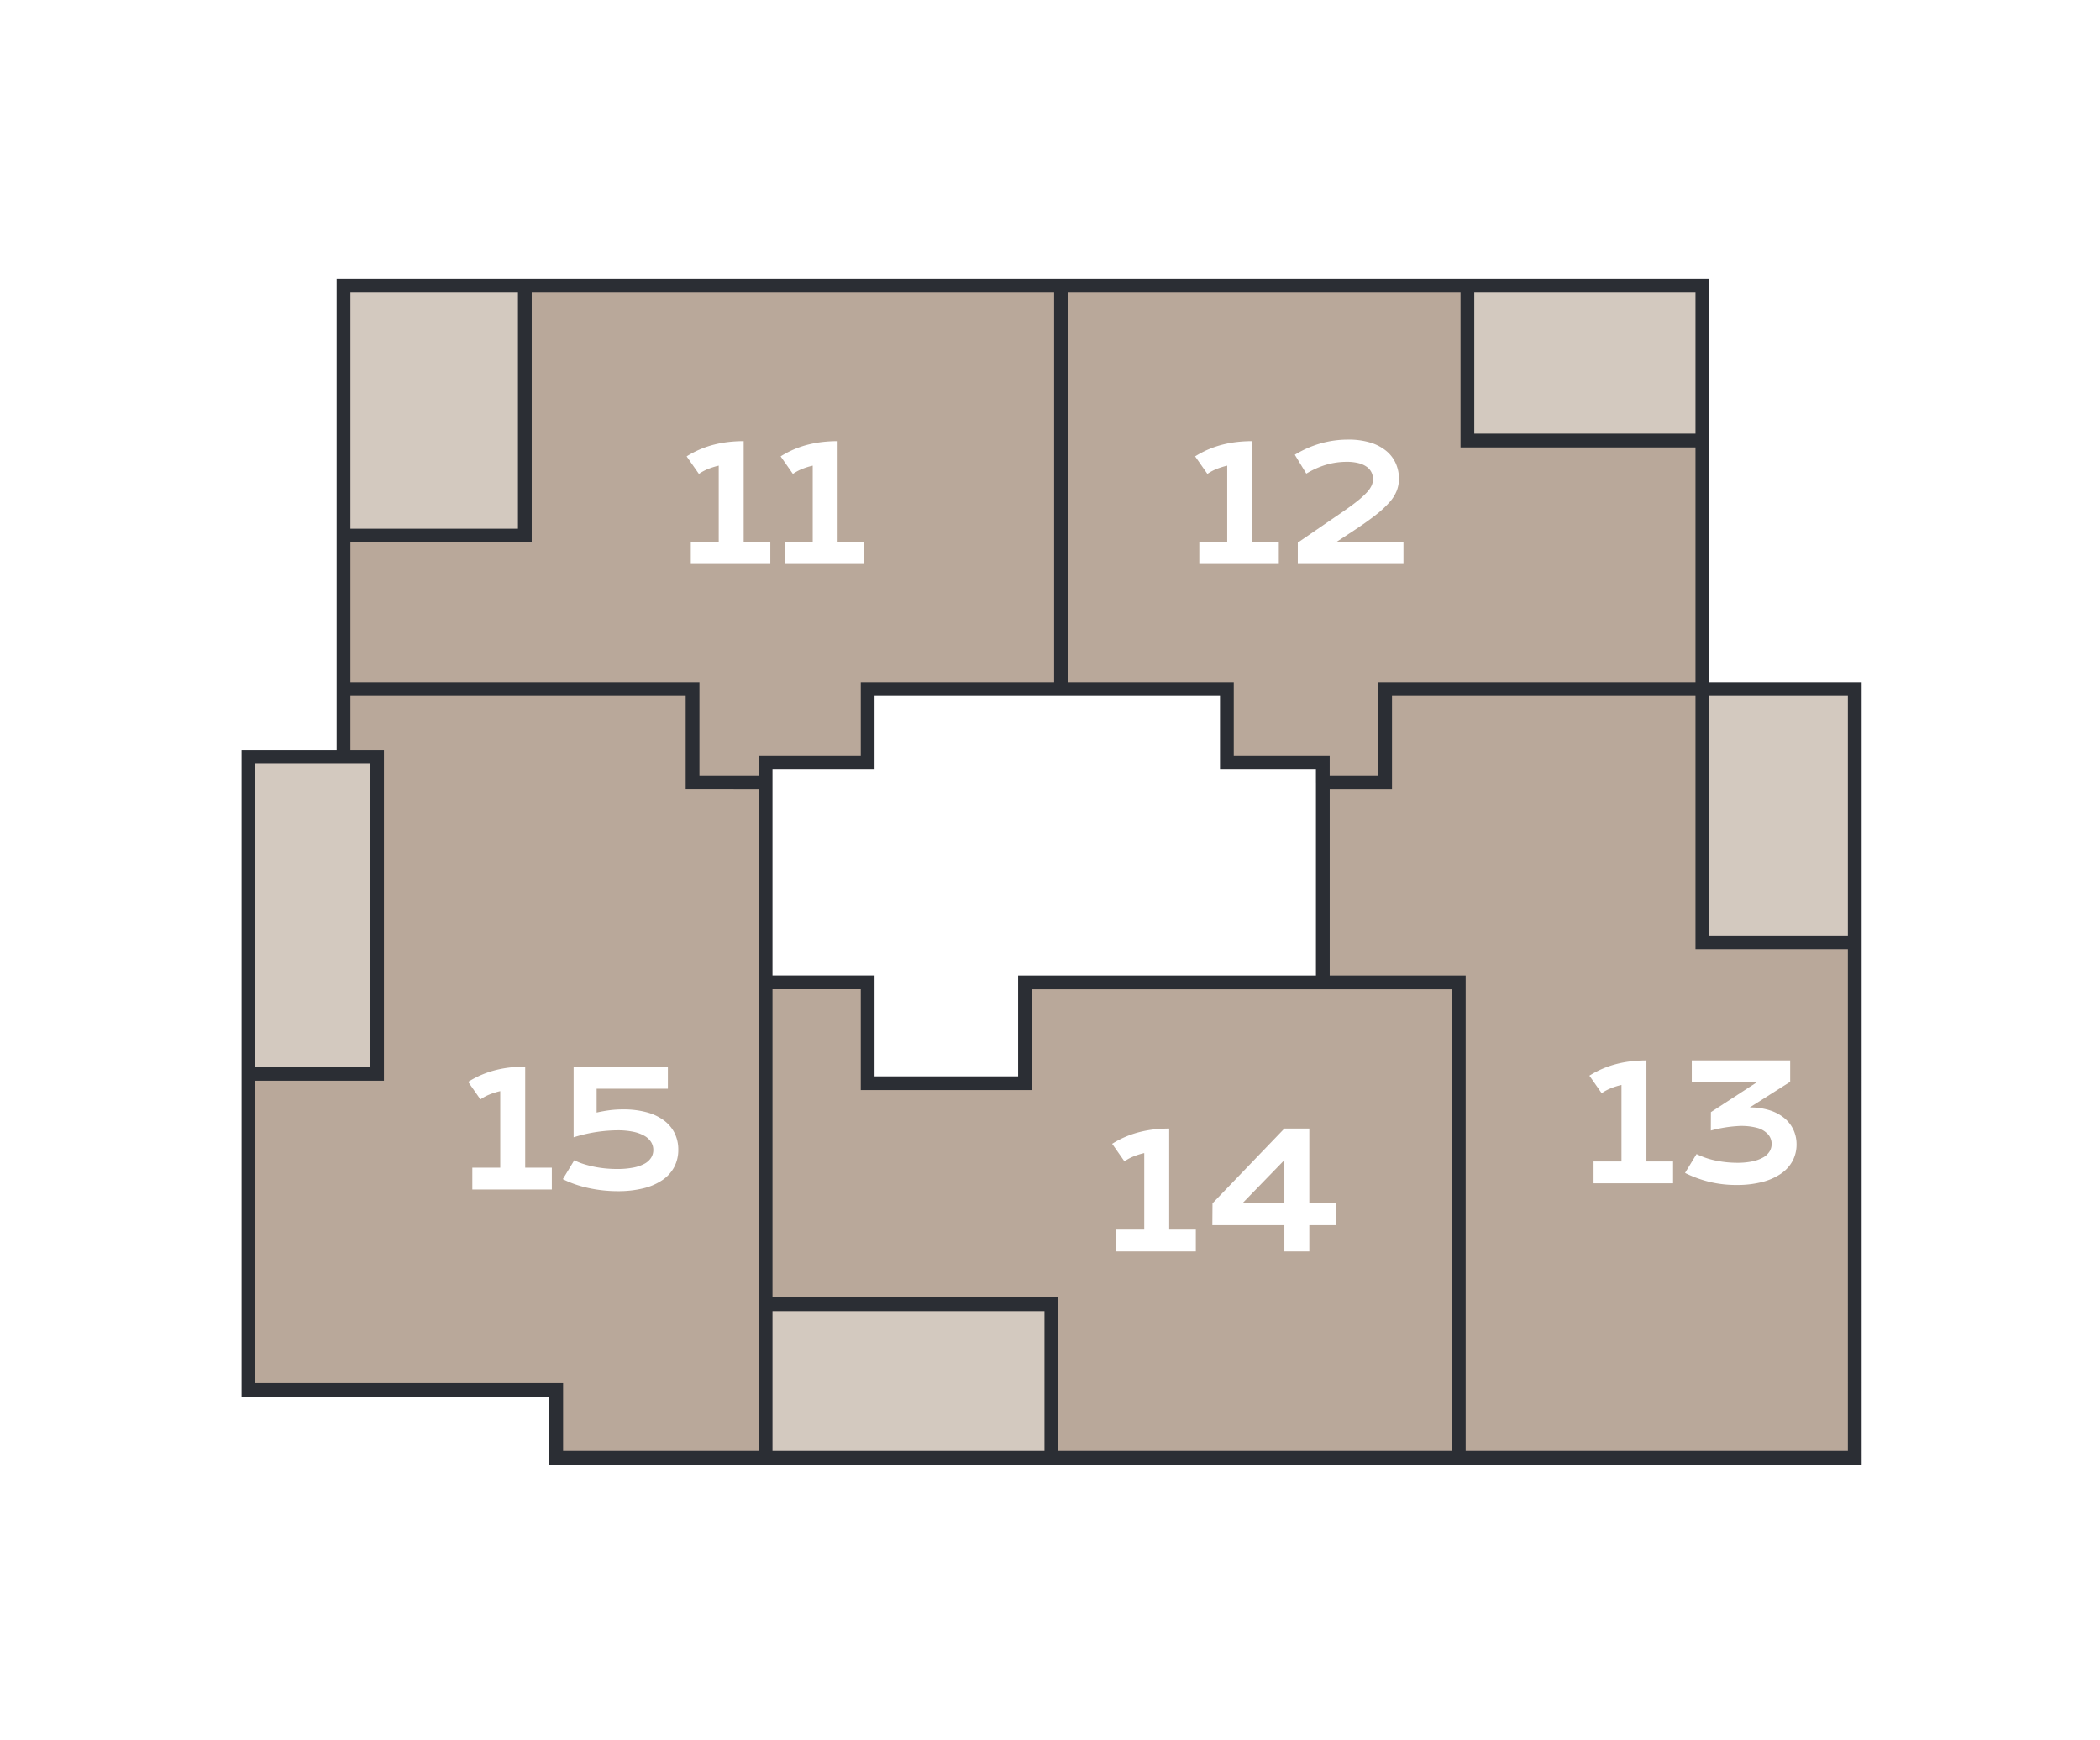 <svg xmlns="http://www.w3.org/2000/svg" xmlns:xlink="http://www.w3.org/1999/xlink" width="339" height="281" viewBox="0 0 339 281">
  <defs>
    <clipPath id="clip-path">
      <path id="Path_495" data-name="Path 495" d="M0,0H261.525V-191.5H0Z" fill="none"/>
    </clipPath>
  </defs>
  <g id="home-tweede" transform="translate(-923 -41)">
    <rect id="Rectangle_19" data-name="Rectangle 19" width="339" height="281" transform="translate(923 41)" fill="#fff"/>
    <g id="Group_513" data-name="Group 513" transform="translate(962 277.503)">
      <g id="Group_501" data-name="Group 501" transform="translate(235.896 -84.329)">
        <path id="Path_479" data-name="Path 479" d="M0,0-.2-41.275l-50.648-.062L-51-26.06l-10.289.312.312,32.113h21.357l-.27,76.816H24.163V0Z" fill="#b9a89a"/>
      </g>
      <path id="Path_480" data-name="Path 480" d="M260.413-125.243H235.9V-84.3h24.517Z" fill="#d3c9bf"/>
      <g id="Group_502" data-name="Group 502" transform="translate(84.811 -78.411)">
        <path id="Path_481" data-name="Path 481" d="M0,0V52.305H41.65v.208h4.479V77.654h47v-.169h18.547l.1-76.726L96.5.6,89.8.275H41.65V16.959H16.2V0Z" fill="#b9a89a"/>
      </g>
      <path id="Path_482" data-name="Path 482" d="M84.652-.879h46.077V-25.706H84.652Z" fill="#d3c9bf"/>
      <g id="Group_503" data-name="Group 503" transform="translate(235.698 -165.367)">
        <path id="Path_483" data-name="Path 483" d="M0,0H-37.972V-25.112h-65.236V40.124h26.5V51.989h15.4l.211,3.457h9.977l-.156-15.277,13.3-.053H0Z" fill="#b9a89a"/>
      </g>
      <path id="Path_484" data-name="Path 484" d="M198.088-165.577H235.7v-25.215H198.088Z" fill="#d3c9bf"/>
      <g id="Group_504" data-name="Group 504" transform="translate(132.275 -190.87)">
        <path id="Path_485" data-name="Path 485" d="M0,0H-86.331V40.829h-29.393V65.618h29.393v.015l27.018.038-.156,14.81,11.848.156.156-3.145h16.253V65.633H0Z" fill="#b9a89a"/>
      </g>
      <path id="Path_486" data-name="Path 486" d="M45.944-150.041H16.35V-190.77H45.944Z" fill="#d3c9bf"/>
      <g id="Group_505" data-name="Group 505" transform="translate(84.655 -109.765)">
        <path id="Path_487" data-name="Path 487" d="M0,0-11.692-.468V-15.486H-68.1V-4.479h5.278V46.8H-83.542v50.9h49.867v10.85H0Z" fill="#b9a89a"/>
      </g>
      <path id="Path_488" data-name="Path 488" d="M22.041-63.1H1.112v-51.186H22.041Z" fill="#d3c9bf"/>
      <g id="Group_512" data-name="Group 512" clip-path="url(#clip-path)">
        <g id="Group_506" data-name="Group 506" transform="translate(1.111 -12.07)">
          <path id="Path_489" data-name="Path 489" d="M0,0V-102.221H15.344v-76.1H234.7v65.148h24.6V10.959H49.677V0ZM131.165-178.8v65.628M195.379,10.67V-65.8H173.427M83.479-98.066v-3.242H99.953v-11.866h57.988v11.866h15.486v3.242M15.06-113.174H71.688v15.108H83.479V11.192m0-77H99.953v16.286h25.4V-65.8h48.077V-98.066h10.056v-15.108H234.7V-72.28h25.137M44.611-178.665v40.715H15.27m181.5-40.277V-153.3h37.815M83.479-13.826h46.128V11.145M-.044-51.035h20.8v-51.186H15.344" fill="none" stroke="#2b2e34" stroke-width="2.222"/>
        </g>
        <g id="Group_507" data-name="Group 507" transform="translate(72.515 -145.43)">
          <path id="Path_490" data-name="Path 490" d="M0,0H12.835V-3.529h-4.3V-19.817H8.519l.012-.026a21.934,21.934,0,0,0-2.342.127,17.725,17.725,0,0,0-2.336.413,15.575,15.575,0,0,0-2.3.761A15.425,15.425,0,0,0-.673-17.38l1.981,2.831a7.512,7.512,0,0,1,1.491-.8,11.347,11.347,0,0,1,1.708-.533V-3.529H0ZM15.171,0H28.006V-3.529H23.7V-19.817h-.013l.013-.026a21.934,21.934,0,0,0-2.342.127,17.725,17.725,0,0,0-2.336.413,15.537,15.537,0,0,0-2.3.761A15.425,15.425,0,0,0,14.5-17.38l1.981,2.831a7.512,7.512,0,0,1,1.491-.8,11.347,11.347,0,0,1,1.708-.533V-3.529H15.171Z" fill="#fff"/>
        </g>
        <g id="Group_508" data-name="Group 508" transform="translate(154.6 -145.43)">
          <path id="Path_491" data-name="Path 491" d="M0,0H12.835V-3.529h-4.3V-19.817H8.519l.012-.026a21.934,21.934,0,0,0-2.342.127,17.725,17.725,0,0,0-2.336.413,15.575,15.575,0,0,0-2.3.761A15.425,15.425,0,0,0-.673-17.38l1.981,2.831a7.512,7.512,0,0,1,1.491-.8,11.347,11.347,0,0,1,1.708-.533V-3.529H0ZM15.9,0H32.957V-3.529H22.09l2.894-1.9q2.133-1.409,3.536-2.52a16.061,16.061,0,0,0,2.228-2.075A6.219,6.219,0,0,0,31.9-11.9a5.452,5.452,0,0,0,.33-1.891,6.035,6.035,0,0,0-.5-2.425,5.5,5.5,0,0,0-1.5-2.006,7.417,7.417,0,0,0-2.552-1.365,11.812,11.812,0,0,0-3.637-.5,16,16,0,0,0-4.577.647,16.694,16.694,0,0,0-4.043,1.8l1.853,3.047a13.764,13.764,0,0,1,3.288-1.46A11.81,11.81,0,0,1,23.8-16.5a7.506,7.506,0,0,1,1.923.216,3.89,3.89,0,0,1,1.32.6,2.374,2.374,0,0,1,.756.888,2.527,2.527,0,0,1,.241,1.092,2.579,2.579,0,0,1-.216,1.016,4.259,4.259,0,0,1-.787,1.136,13.764,13.764,0,0,1-1.574,1.428q-1,.8-2.577,1.879L15.9-3.453Z" fill="#fff"/>
        </g>
        <g id="Group_509" data-name="Group 509" transform="translate(218.246 -45.43)">
          <path id="Path_492" data-name="Path 492" d="M0,0H12.835V-3.529h-4.3V-19.817H8.519l.012-.026a21.934,21.934,0,0,0-2.342.127,17.725,17.725,0,0,0-2.336.413,15.575,15.575,0,0,0-2.3.761A15.425,15.425,0,0,0-.673-17.38l1.981,2.831a7.512,7.512,0,0,1,1.491-.8,11.347,11.347,0,0,1,1.708-.533V-3.529H0ZM14.765-1.676A19.2,19.2,0,0,0,18.649-.248,18.231,18.231,0,0,0,23.1.267,16.12,16.12,0,0,0,27.174-.2,9.588,9.588,0,0,0,30.215-1.53a5.923,5.923,0,0,0,1.9-2.069,5.591,5.591,0,0,0,.654-2.7,5.51,5.51,0,0,0-.508-2.349,5.4,5.4,0,0,0-1.473-1.891,7.115,7.115,0,0,0-2.374-1.257,10.342,10.342,0,0,0-3.2-.457l6.525-4.139v-3.453H15.856v3.53h10.5l-7.414,4.824-.012,2.97a21.246,21.246,0,0,1,4.348-.723,9.78,9.78,0,0,1,3.059.273,3.659,3.659,0,0,1,1.81,1.041,2.339,2.339,0,0,1,.6,1.568,2.333,2.333,0,0,1-.33,1.206,2.8,2.8,0,0,1-1.016.965,5.963,5.963,0,0,1-1.739.641,11.661,11.661,0,0,1-2.5.235,17.238,17.238,0,0,1-3.332-.337,12.855,12.855,0,0,1-3.206-1.073Z" fill="#fff"/>
        </g>
        <g id="Group_510" data-name="Group 510" transform="translate(141.205 -34.43)">
          <path id="Path_493" data-name="Path 493" d="M0,0H12.835V-3.529h-4.3V-19.817H8.519l.012-.026a21.934,21.934,0,0,0-2.342.127,17.725,17.725,0,0,0-2.336.413,15.575,15.575,0,0,0-2.3.761A15.425,15.425,0,0,0-.673-17.38l1.981,2.831a7.512,7.512,0,0,1,1.491-.8,11.347,11.347,0,0,1,1.708-.533V-3.529H0ZM15.5-4.24H27.13V0h4.024V-4.24h4.279V-7.77H31.154V-19.843H27.13L15.526-7.77Zm4.85-3.53,6.779-6.982V-7.77Z" fill="#fff"/>
        </g>
        <g id="Group_511" data-name="Group 511" transform="translate(37.246 -44.43)">
          <path id="Path_494" data-name="Path 494" d="M0,0H12.835V-3.529h-4.3V-19.817H8.519l.012-.026a21.934,21.934,0,0,0-2.342.127,17.725,17.725,0,0,0-2.336.413,15.575,15.575,0,0,0-2.3.761A15.425,15.425,0,0,0-.673-17.38l1.981,2.831a7.512,7.512,0,0,1,1.491-.8,11.347,11.347,0,0,1,1.708-.533V-3.529H0ZM14.612-1.676a15.745,15.745,0,0,0,1.936.819,18.7,18.7,0,0,0,2.165.609,22.535,22.535,0,0,0,2.329.381,21.857,21.857,0,0,0,2.419.134A16.831,16.831,0,0,0,27.644-.2a9.4,9.4,0,0,0,3.072-1.346,5.867,5.867,0,0,0,1.892-2.114,5.943,5.943,0,0,0,.641-2.774,5.945,5.945,0,0,0-.6-2.685,5.734,5.734,0,0,0-1.733-2.05,8.278,8.278,0,0,0-2.786-1.307,14.043,14.043,0,0,0-3.745-.458,16.885,16.885,0,0,0-2.324.146q-1.041.147-1.993.362v-3.846h11.5v-3.568H16.352V-8.43q1.016-.316,2.005-.539t1.9-.349q.914-.128,1.726-.184t1.46-.058a12.126,12.126,0,0,1,2.533.235,6.189,6.189,0,0,1,1.8.654,3.028,3.028,0,0,1,1.079,1,2.389,2.389,0,0,1,.362,1.282,2.333,2.333,0,0,1-.35,1.251,2.885,2.885,0,0,1-1.066.971,6.18,6.18,0,0,1-1.828.628,13.533,13.533,0,0,1-2.634.223q-.864,0-1.771-.083a17.393,17.393,0,0,1-1.8-.26,17.609,17.609,0,0,1-1.739-.438,9.824,9.824,0,0,1-1.568-.629Z" fill="#fff"/>
        </g>
      </g>
    </g>
  </g>
</svg>
